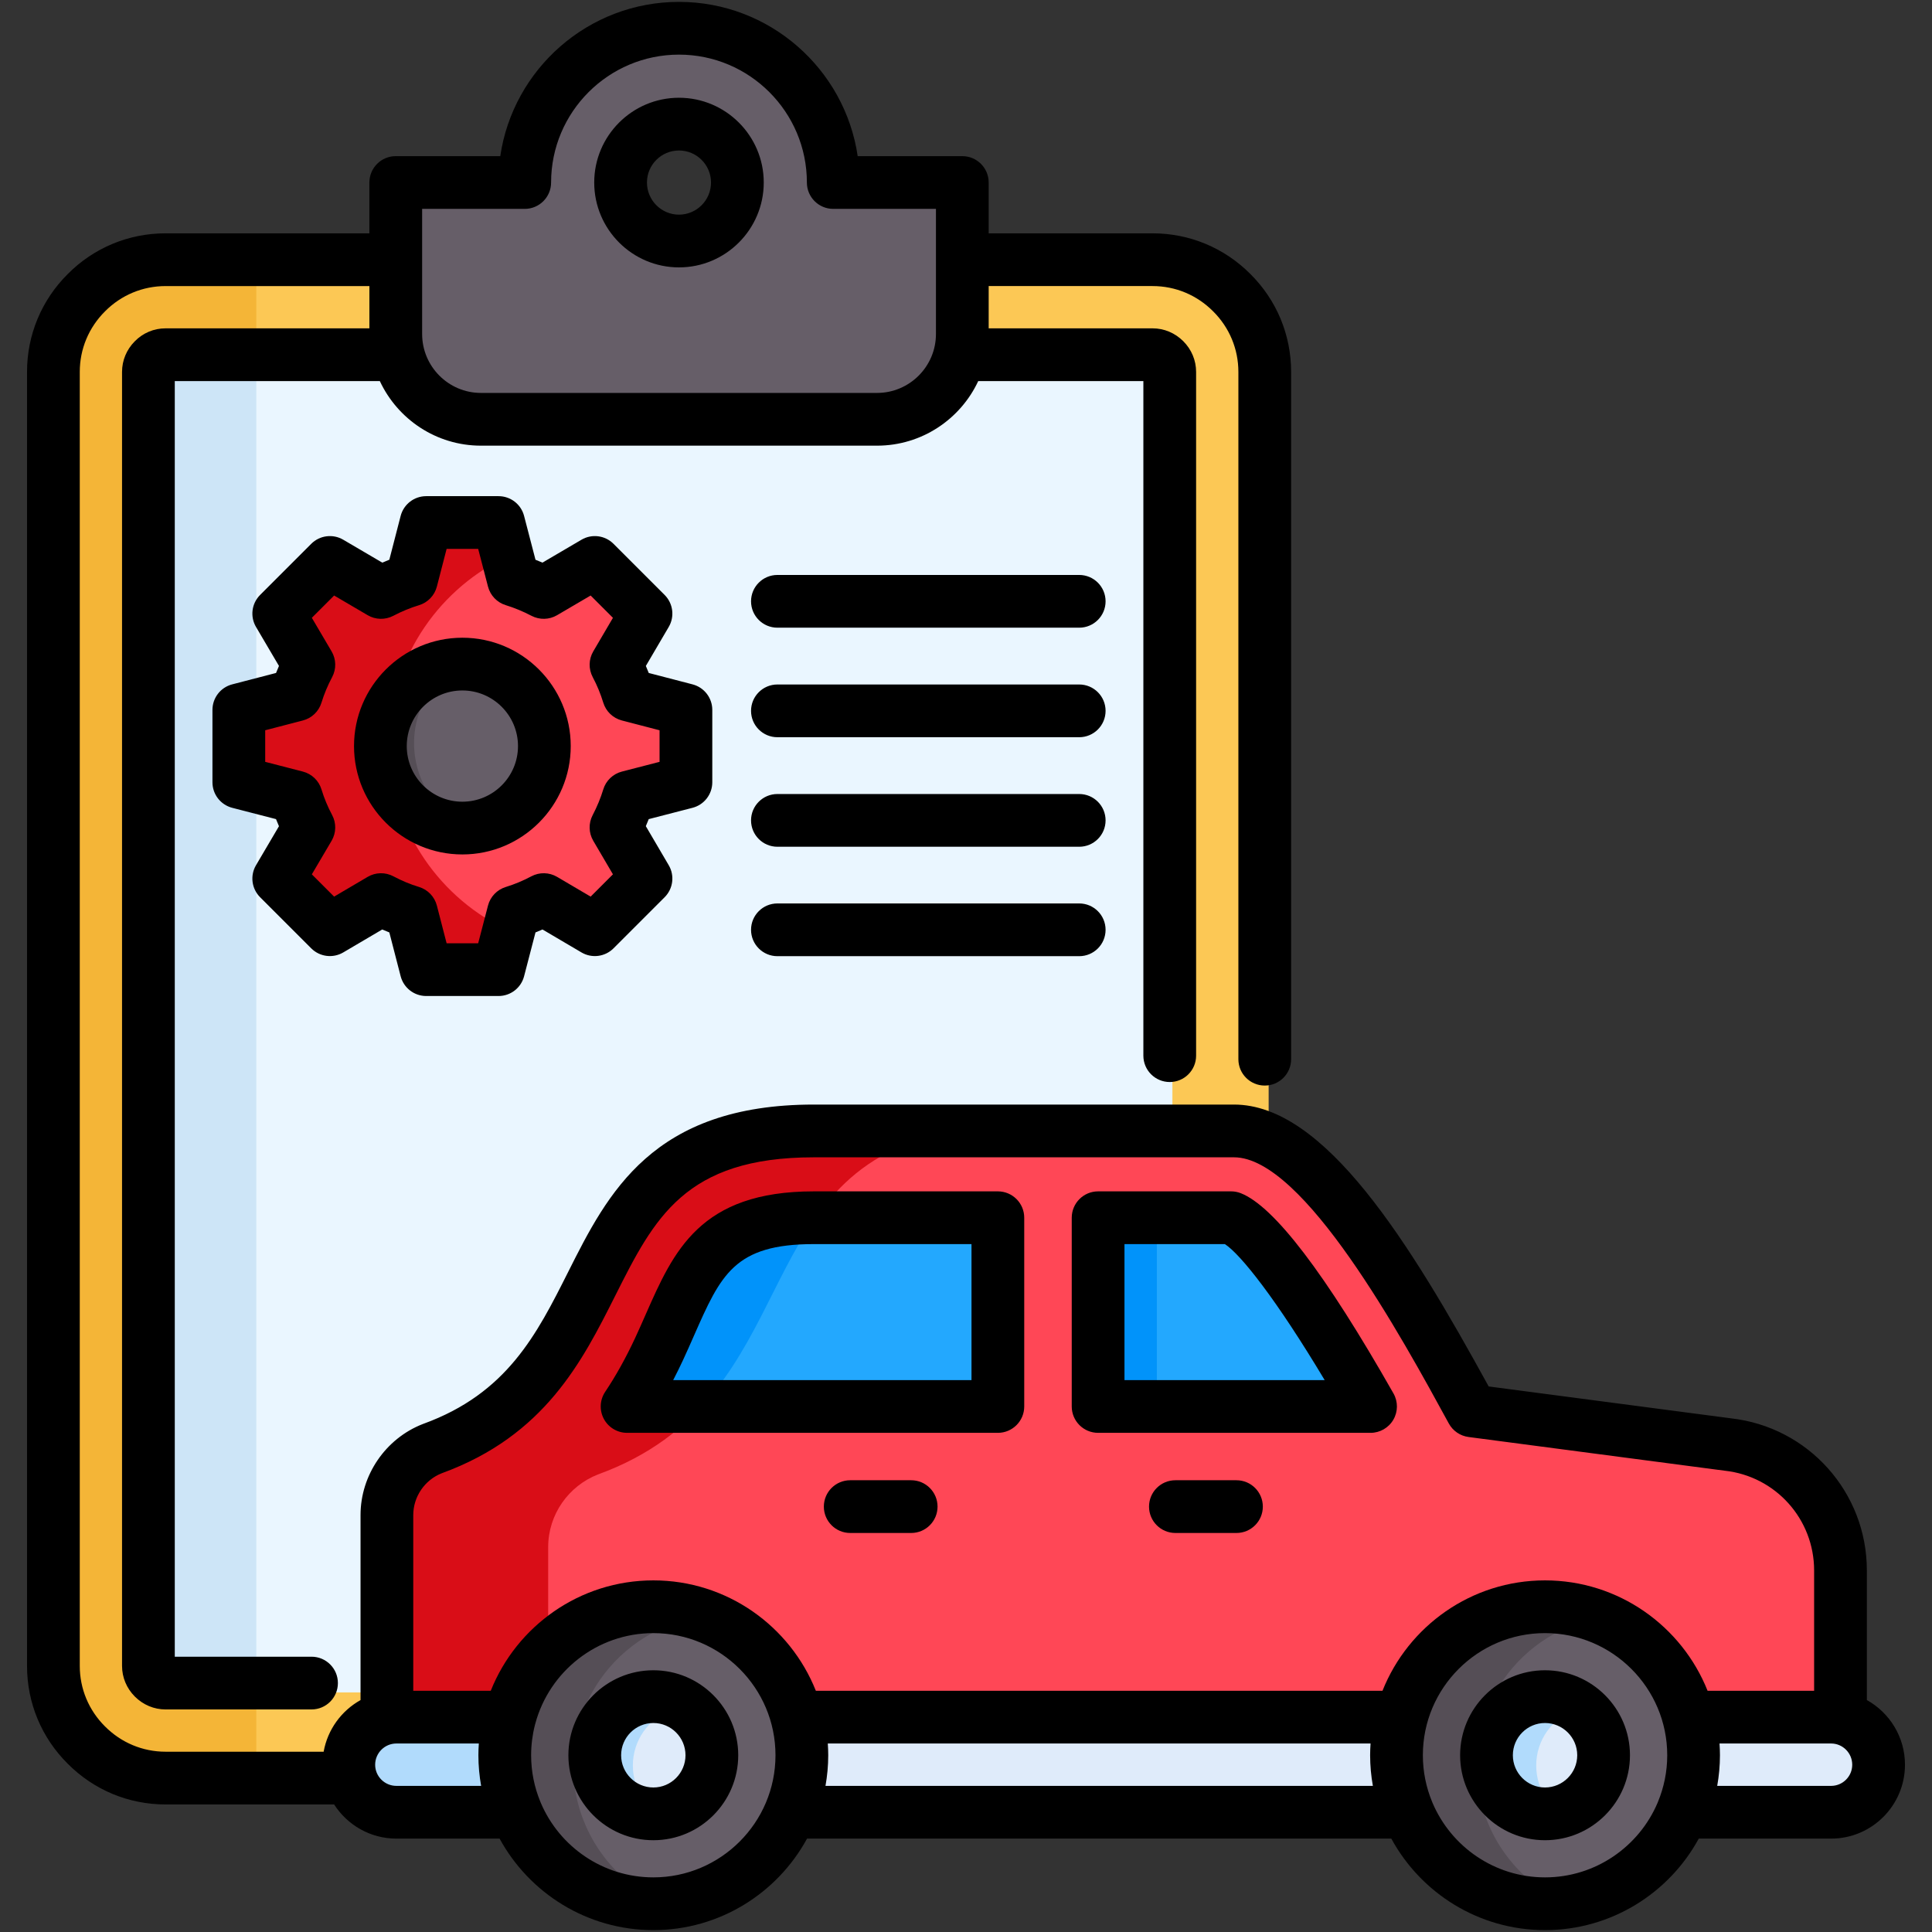<svg id="Layer_1" enable-background="new 0 0 512 512" viewBox="0 0 512 512" xmlns="http://www.w3.org/2000/svg"><rect x="0" y="0" width="512" height="512" fill="#333333" stroke="none"/><g><g><path d="m41.122 66.385h264.962c8.283 0 15.82 3.382 21.266 8.856 5.474 5.445 8.856 12.983 8.856 21.266v347.388c0 8.283-3.382 15.82-8.856 21.266-5.445 5.474-12.983 8.856-21.266 8.856h-264.962c-8.283 0-15.82-3.382-21.266-8.856-5.474-5.446-8.856-12.983-8.856-21.266v-347.388c0-8.283 3.382-15.82 8.856-21.266 5.445-5.474 12.983-8.856 21.266-8.856z" fill="#fcc855"/></g><g><path d="m41.122 66.385h26.797v407.631h-26.797c-8.283 0-15.82-3.382-21.266-8.856-5.474-5.445-8.856-12.982-8.856-21.265v-347.388c0-8.283 3.382-15.82 8.856-21.266 5.445-5.474 12.983-8.856 21.266-8.856z" fill="#f4b537"/></g><g><path clip-rule="evenodd" d="m41.122 91.893c-1.232 0-2.35.487-3.239 1.376-.888.888-1.376 2.006-1.376 3.239v347.388c0 1.232.487 2.35 1.376 3.239.888.86 2.006 1.376 3.239 1.376h264.962c1.232 0 2.379-.516 3.239-1.376.888-.888 1.376-2.006 1.376-3.239v-347.389c0-1.232-.487-2.35-1.376-3.239-.86-.889-2.006-1.376-3.239-1.376h-264.962z" fill="#eaf6ff" fill-rule="evenodd"/></g><g><path clip-rule="evenodd" d="m41.122 91.893c-1.232 0-2.35.487-3.239 1.376-.888.888-1.376 2.006-1.376 3.239v347.388c0 1.232.487 2.35 1.376 3.239.888.86 2.006 1.376 3.239 1.376h26.797v-356.618z" fill="#cde5f7" fill-rule="evenodd"/></g><g><path clip-rule="evenodd" d="m220.361 45.664c0-22.869-18.544-41.413-41.413-41.413s-41.413 18.544-41.413 41.413h-34.624v40.674c0 1.912.236 3.774.69 5.557 2.503 9.922 11.518 17.342 22.18 17.342h106.336c10.661 0 19.706-7.419 22.199-17.342.463-1.783.7-3.646.7-5.557v-40.674zm-41.413-15.677c8.651 0 15.706 7.055 15.706 15.676 0 8.651-7.055 15.706-15.706 15.706-8.631 0-15.676-7.055-15.676-15.706-.001-8.621 7.044-15.676 15.676-15.676z" fill="#665e68" fill-rule="evenodd"/></g><g><path clip-rule="evenodd" d="m103.085 457.652h385.162c7.022 0 12.754 5.761 12.754 12.782 0 7.022-5.732 12.754-12.754 12.754h-385.162c-7.022 0-12.782-5.732-12.782-12.754-.001-7.022 5.76-12.782 12.782-12.782z" fill="#dfebfa" fill-rule="evenodd"/></g><g><path clip-rule="evenodd" d="m391.863 375.426c-19.775-36.198-42.761-75.147-63.883-75.147h-112.835c-70.475 0-46.171 64.858-102.431 85.292-7.108 2.78-12.18 9.744-12.18 17.827v54.253h390.235v-39.379c-.001-43.562-72.338-39.349-98.906-42.846z" fill="#ff4756" fill-rule="evenodd"/></g><g><path clip-rule="evenodd" d="m134.525 152.365c2.837.86 5.531 2.006 8.111 3.353l13.728-8.053 13.757 13.728-8.082 13.728c1.376 2.579 2.493 5.302 3.382 8.111l15.39 4.012v19.432l-15.419 3.984c-.86 2.837-1.978 5.56-3.353 8.139l8.082 13.728-13.757 13.728-13.728-8.082c-2.579 1.376-5.273 2.522-8.111 3.382l-4.012 15.419h-19.403l-4.012-15.419c-2.837-.86-5.56-2.006-8.139-3.382l-13.728 8.082-13.728-13.728 8.082-13.728c-1.376-2.579-2.493-5.302-3.382-8.139l-15.419-3.984v-19.432l15.419-4.012c.888-2.809 2.006-5.531 3.382-8.111l-8.082-13.728 13.728-13.728 13.728 8.053c2.579-1.347 5.302-2.493 8.139-3.353l4.012-15.419h19.403z" fill="#ff4756" fill-rule="evenodd"/></g><g><path clip-rule="evenodd" d="m250.426 300.28h-35.28c-70.475 0-46.171 64.858-102.431 85.292-7.108 2.78-12.18 9.744-12.18 17.827v54.253h44.738v-47.633c0-8.741 5.474-16.25 13.155-19.26 55.17-20.033 38.69-79.588 91.998-90.479z" fill="#d90d17" fill-rule="evenodd"/></g><g><path clip-rule="evenodd" d="m264.555 323.58h-49.41c-29.205 0-32.386 15.505-41.528 35.223-2.465 5.359-5.331 10.576-8.598 15.448h99.536z" fill="#23a8fe" fill-rule="evenodd"/></g><g><path clip-rule="evenodd" d="m327.177 323.58h-35.71v50.671h73.14c-6.563-11.607-27.055-46.601-37.43-50.671z" fill="#23a8fe" fill-rule="evenodd"/></g><g><path clip-rule="evenodd" d="m291.467 323.58h15.104v50.671h-15.104z" fill="#0193fa" fill-rule="evenodd"/></g><g><path clip-rule="evenodd" d="m184.508 374.251c14.846-15.19 20.377-35.108 31.01-50.671h-.373c-29.205 0-32.386 15.505-41.528 35.223-2.465 5.359-5.331 10.576-8.598 15.448z" fill="#0193fa" fill-rule="evenodd"/></g><g><path clip-rule="evenodd" d="m411.466 507.749c21.954 0 39.866-17.913 39.866-39.866s-17.913-39.866-39.866-39.866c-21.982 0-39.895 17.913-39.895 39.866s17.913 39.866 39.895 39.866z" fill="#665e68" fill-rule="evenodd"/></g><g><path clip-rule="evenodd" d="m411.466 483.618c8.655 0 15.706-7.079 15.706-15.734s-7.05-15.734-15.706-15.734c-8.655 0-15.734 7.079-15.734 15.734s7.079 15.734 15.734 15.734z" fill="#dfebfa" fill-rule="evenodd"/></g><g><path clip-rule="evenodd" d="m392.608 457.652c.86-3.239 2.121-6.305 3.697-9.143 5.273-9.458 14.273-16.537 25.02-19.26-3.153-.802-6.477-1.232-9.859-1.232-10.318 0-19.718 3.898-26.797 10.318-3.21 2.923-5.933 6.363-8.082 10.174-1.576 2.837-2.837 5.904-3.669 9.143-.888 3.267-1.347 6.706-1.347 10.232 0 2.092.172 4.127.487 6.133.487 3.21 1.347 6.277 2.579 9.171 5.99 14.445 20.234 24.562 36.828 24.562 3.382 0 6.706-.401 9.859-1.204-12.238-3.124-22.212-11.865-26.969-23.358-1.232-2.895-2.092-5.961-2.579-9.171-.315-2.006-.487-4.041-.487-6.133.001-3.526.459-6.965 1.319-10.232z" fill="#554e56" fill-rule="evenodd"/></g><g><path clip-rule="evenodd" d="m411.466 452.149c2.006 0 3.926.401 5.675 1.089-5.875 2.264-10.031 7.967-10.031 14.645s4.156 12.381 10.031 14.674c-1.748.688-3.669 1.06-5.675 1.06-8.684 0-15.734-7.05-15.734-15.734s7.05-15.734 15.734-15.734z" fill="#b1dbfc" fill-rule="evenodd"/></g><g><path clip-rule="evenodd" d="m103.085 457.652h42.188v25.536h-42.188c-7.022 0-12.782-5.732-12.782-12.754-.001-7.022 5.76-12.782 12.782-12.782z" fill="#b1dbfc" fill-rule="evenodd"/></g><g><path clip-rule="evenodd" d="m172.069 507.749c21.954 0 39.866-17.913 39.866-39.866s-17.913-39.866-39.866-39.866c-21.982 0-39.895 17.913-39.895 39.866s17.913 39.866 39.895 39.866z" fill="#665e68" fill-rule="evenodd"/></g><g><path clip-rule="evenodd" d="m172.069 483.618c8.655 0 15.706-7.079 15.706-15.734s-7.05-15.734-15.706-15.734-15.734 7.079-15.734 15.734 7.079 15.734 15.734 15.734z" fill="#dfebfa" fill-rule="evenodd"/></g><g><path clip-rule="evenodd" d="m153.24 457.652c.831-3.239 2.092-6.305 3.668-9.143 5.273-9.458 14.273-16.537 25.02-19.26-3.153-.802-6.449-1.232-9.859-1.232-10.318 0-19.718 3.898-26.797 10.318-3.21 2.923-5.933 6.363-8.053 10.174-1.605 2.837-2.866 5.904-3.697 9.143-.86 3.267-1.347 6.706-1.347 10.232 0 2.092.172 4.127.487 6.133.487 3.21 1.376 6.277 2.579 9.171 5.99 14.445 20.234 24.562 36.828 24.562 3.411 0 6.706-.401 9.859-1.204-12.238-3.124-22.212-11.865-26.969-23.358-1.232-2.895-2.092-5.961-2.579-9.171-.315-2.006-.487-4.041-.487-6.133 0-3.526.458-6.965 1.347-10.232z" fill="#554e56" fill-rule="evenodd"/></g><g><path clip-rule="evenodd" d="m172.069 452.149c2.006 0 3.926.401 5.675 1.089-5.875 2.264-10.031 7.967-10.031 14.645s4.156 12.381 10.031 14.674c-1.748.688-3.668 1.06-5.675 1.06-8.684 0-15.734-7.05-15.734-15.734s7.05-15.734 15.734-15.734z" fill="#b1dbfc" fill-rule="evenodd"/></g><g><path clip-rule="evenodd" d="m133.378 245.94-2.866 11.034h-19.403l-4.012-15.419c-2.837-.86-5.56-2.006-8.139-3.382l-13.728 8.082-13.728-13.728 8.082-13.728c-1.376-2.579-2.493-5.302-3.382-8.139l-15.419-3.984v-19.432l15.419-4.012c.888-2.809 2.006-5.531 3.382-8.111l-8.082-13.728 13.728-13.728 13.728 8.053c2.579-1.347 5.302-2.493 8.139-3.353l4.012-15.419h19.403l2.866 11.034c-17.97 8.971-30.322 27.514-30.322 48.98 0 21.438 12.352 40.01 30.322 48.98z" fill="#d90d17" fill-rule="evenodd"/></g><g><path clip-rule="evenodd" d="m120.796 221.694c13.642 0 24.734-11.12 24.734-24.734 0-13.613-11.091-24.734-24.734-24.734-13.613 0-24.705 11.12-24.705 24.734.001 13.614 11.092 24.734 24.705 24.734z" fill="#665e68" fill-rule="evenodd"/></g><g><path clip-rule="evenodd" d="m120.796 172.227c2.379 0 4.672.344 6.821.946-10.318 2.981-17.884 12.496-17.884 23.788s7.566 20.807 17.884 23.759c-2.149.631-4.442.974-6.821.974-13.642 0-24.705-11.091-24.705-24.734.001-13.67 11.063-24.733 24.705-24.733z" fill="#554e56" fill-rule="evenodd"/></g></g><path d="m179.938 70.861c12.387 0 22.464-10.091 22.464-22.492 0-12.386-10.077-22.463-22.464-22.463-12.386 0-22.463 10.077-22.463 22.463 0 12.401 10.077 22.492 22.463 22.492zm0-30.979c4.68 0 8.488 3.807 8.488 8.486 0 4.696-3.808 8.516-8.488 8.516s-8.487-3.82-8.487-8.516c0-4.679 3.807-8.486 8.487-8.486zm314.799 410.651v-34.348c0-20.72-15.507-38.04-36.083-40.321l-64.139-8.441c-20.993-38.262-43.464-74.702-67.49-74.702h-111.354c-42.791 0-54.645 23.568-65.104 44.362-8.326 16.554-16.19 32.188-38.395 40.254-.054.02-.107.04-.159.06-9.849 3.851-16.467 13.538-16.467 24.104v49.04c-5.052 2.814-8.725 7.797-9.777 13.682h-41.884c-6.056 0-11.752-2.372-16.064-6.708-4.309-4.287-6.682-9.983-6.682-16.038v-342.919c0-6.056 2.373-11.752 6.708-16.064 4.287-4.309 9.982-6.681 16.038-6.681h54.008v11.202h-54.008c-3.103 0-6.003 1.222-8.175 3.443-2.173 2.191-3.368 5.066-3.368 8.101v342.92c0 3.053 1.209 5.943 3.405 8.138s5.086 3.405 8.138 3.405h38.674c3.859 0 6.988-3.129 6.988-6.988 0-3.86-3.129-6.988-6.988-6.988h-36.241v-338.055h54.341c4.711 10.099 14.95 17.117 26.799 17.117h104.961c11.861 0 22.109-7.018 26.825-17.117h43.762v178.773c0 3.86 3.129 6.988 6.988 6.988s6.988-3.129 6.988-6.988v-181.206c0-3.053-1.209-5.943-3.405-8.138s-5.086-3.405-8.138-3.405h-43.427v-11.203h43.427c6.056 0 11.752 2.372 16.064 6.708 4.309 4.287 6.682 9.983 6.682 16.038v182.14c0 3.86 3.129 6.988 6.988 6.988s6.988-3.129 6.988-6.988v-182.14c0-9.803-3.836-19.018-10.775-25.92-6.929-6.966-16.144-10.802-25.947-10.802h-43.427v-13.467c0-3.86-3.129-6.988-6.988-6.988h-27.725c-3.393-23.095-23.339-40.881-47.361-40.881s-43.968 17.786-47.36 40.88h-27.697c-3.859 0-6.988 3.129-6.988 6.988v13.467h-54.008c-9.803 0-19.018 3.836-25.921 10.776-6.965 6.93-10.801 16.144-10.801 25.947v342.92c0 9.803 3.836 19.018 10.775 25.92 6.929 6.966 16.144 10.802 25.947 10.802h44.661c3.488 5.435 9.575 9.054 16.505 9.054h27.347c7.866 14.431 23.183 24.246 40.751 24.246 17.557 0 32.865-9.815 40.726-24.246h154.838c7.861 14.431 23.168 24.246 40.726 24.246 17.568 0 32.885-9.815 40.75-24.246h35.07c10.795 0 19.578-8.783 19.578-19.578 0-7.368-4.084-13.794-10.1-17.143zm-382.868-395.176h27.188c3.859 0 6.988-3.129 6.988-6.988 0-18.688 15.204-33.892 33.893-33.892s33.894 15.204 33.894 33.892c0 3.86 3.129 6.988 6.988 6.988h27.217v33.157c0 8.611-7.006 15.617-15.617 15.617h-104.962c-8.596 0-15.589-7.006-15.589-15.617zm5.165 335.084c27.356-9.972 37.27-29.683 46.018-47.076 10.304-20.486 18.442-36.666 52.618-36.666h111.355c18.447 0 44.436 47.643 56.927 70.539 1.069 1.959 3.01 3.29 5.223 3.581l67.73 8.912c.052.007.104.014.156.02 13.511 1.47 23.701 12.835 23.701 26.436v31.884h-28.235c-6.821-17.118-23.558-29.254-43.088-29.254-19.518 0-36.245 12.136-43.062 29.254h-150.166c-6.817-17.118-23.543-29.254-43.062-29.254-19.53 0-36.267 12.136-43.089 29.254h-20.539v-46.568c0-4.836 3.016-9.272 7.513-11.062zm-11.983 82.836c-3.104 0-5.63-2.513-5.63-5.601 0-3.104 2.526-5.63 5.63-5.63h21.844c-.069 1.03-.116 2.065-.116 3.112 0 2.771.258 5.481.727 8.119zm68.098 24.246c-13.391 0-24.91-8.16-29.838-19.765-.038-.098-.075-.197-.117-.294-1.568-3.796-2.439-7.95-2.439-12.305 0-2.749.347-5.418.996-7.967.045-.14.08-.285.116-.429 3.711-13.788 16.326-23.969 31.282-23.969 17.846 0 32.365 14.519 32.365 32.366 0 17.845-14.519 32.363-32.365 32.363zm45.614-24.246c.468-2.638.727-5.348.727-8.119 0-1.047-.048-2.082-.116-3.112h143.84c-.069 1.03-.116 2.065-.116 3.112 0 2.771.258 5.481.727 8.119zm190.676 24.246c-13.37 0-24.871-8.149-29.8-19.74-.044-.115-.088-.231-.138-.344-1.56-3.79-2.427-7.935-2.427-12.281 0-17.847 14.519-32.366 32.366-32.366 17.862 0 32.394 14.519 32.394 32.366 0 4.357-.872 8.513-2.441 12.311-.041.093-.076.188-.112.283-4.929 11.608-16.449 19.771-29.842 19.771zm75.82-24.246h-30.179c.469-2.638.727-5.348.727-8.119 0-1.047-.048-2.082-.116-3.112h29.568c3.089 0 5.602 2.525 5.602 5.63 0 3.089-2.513 5.601-5.602 5.601zm-194.248-93.559h72.199c2.488 0 4.788-1.323 6.04-3.473 1.251-2.15 1.266-4.803.037-6.966-18.034-31.757-31.651-49.613-40.474-53.073-.813-.32-1.678-.483-2.552-.483h-35.251c-3.859 0-6.988 3.129-6.988 6.988v50.019c.001 3.86 3.13 6.988 6.989 6.988zm6.988-50.019h26.61c4.226 2.763 13.631 14.638 26.444 36.042h-53.053v-36.042zm-131.81 50.019h98.256c3.859 0 6.988-3.129 6.988-6.988v-50.019c0-3.86-3.129-6.988-6.988-6.988h-48.774c-30.184 0-37.165 15.847-44.556 32.624-.883 2.005-1.794 4.075-2.774 6.187-2.462 5.291-5.138 10.103-7.955 14.303-1.438 2.143-1.577 4.905-.363 7.181s3.585 3.7 6.166 3.7zm14.827-19.297c1.031-2.223 1.975-4.366 2.888-6.44 7.122-16.168 10.697-24.282 31.766-24.282h41.786v36.042h-79.056c.895-1.723 1.768-3.498 2.616-5.32zm-7.867 82.217c-12.418 0-22.52 10.103-22.52 22.521 0 12.417 10.102 22.52 22.52 22.52 12.402 0 22.491-10.102 22.491-22.52s-10.09-22.521-22.491-22.521zm0 31.063c-4.712 0-8.544-3.832-8.544-8.543 0-4.712 3.833-8.544 8.544-8.544 4.695 0 8.516 3.832 8.516 8.544-.001 4.711-3.821 8.543-8.516 8.543zm236.29-31.063c-12.402 0-22.492 10.103-22.492 22.521 0 12.417 10.09 22.52 22.492 22.52 12.417 0 22.52-10.102 22.52-22.52-.001-12.418-10.103-22.521-22.52-22.521zm0 31.063c-4.696 0-8.516-3.832-8.516-8.543 0-4.712 3.82-8.544 8.516-8.544 4.711 0 8.544 3.832 8.544 8.544-.001 4.711-3.833 8.543-8.544 8.543zm-74.775-74.434c0 3.86-3.129 6.988-6.988 6.988h-16.183c-3.859 0-6.988-3.129-6.988-6.988s3.129-6.988 6.988-6.988h16.183c3.859 0 6.988 3.129 6.988 6.988zm-86.204 0c0 3.86-3.129 6.988-6.988 6.988h-16.155c-3.859 0-6.988-3.129-6.988-6.988s3.129-6.988 6.988-6.988h16.155c3.86 0 6.988 3.129 6.988 6.988zm-64.935-185.19c3.085-.797 5.24-3.58 5.24-6.766v-19.182c0-3.181-2.149-5.962-5.229-6.763l-11.612-3.02c-.244-.626-.5-1.246-.767-1.859l6.066-10.34c1.61-2.744 1.163-6.228-1.086-8.478l-13.552-13.551c-2.249-2.249-5.733-2.697-8.477-1.086l-10.352 6.072c-.614-.267-1.229-.522-1.845-.765l-3.024-11.621c-.801-3.079-3.581-5.228-6.763-5.228h-19.181c-3.186 0-5.969 2.155-6.766 5.24l-2.998 11.603c-.623.244-1.246.502-1.866.772l-10.353-6.073c-2.743-1.61-6.228-1.163-8.477 1.086l-13.551 13.551c-2.252 2.252-2.696 5.742-1.081 8.486l6.08 10.328c-.271.617-.53 1.237-.776 1.86l-11.623 3.023c-3.079.801-5.228 3.582-5.228 6.763v19.182c0 3.186 2.155 5.969 5.24 6.766l11.604 2.997c.248.631.509 1.258.783 1.882l-6.08 10.329c-1.616 2.745-1.172 6.234 1.08 8.486l13.551 13.552c2.252 2.251 5.742 2.697 8.487 1.08l10.329-6.081c.623.274 1.25.535 1.881.783l2.999 11.606c.797 3.084 3.579 5.24 6.766 5.24h19.181c3.182 0 5.962-2.149 6.763-5.229l3.024-11.623c.623-.246 1.243-.505 1.859-.776l10.327 6.08c2.745 1.617 6.234 1.172 8.486-1.08l13.552-13.552c2.25-2.25 2.696-5.734 1.086-8.478l-6.074-10.353c.271-.621.528-1.244.772-1.866zm-18.716-9.601c-2.361.61-4.233 2.406-4.941 4.741-.686 2.264-1.633 4.56-2.816 6.826-1.115 2.135-1.052 4.693.167 6.771l5.217 8.893-5.907 5.908-8.89-5.234c-2.098-1.235-4.687-1.29-6.833-.144-2.196 1.171-4.472 2.12-6.765 2.822-2.32.711-4.106 2.574-4.717 4.923l-2.6 9.992h-8.367l-2.579-9.982c-.61-2.36-2.405-4.232-4.738-4.939-2.293-.695-4.572-1.643-6.774-2.817-2.148-1.144-4.735-1.09-6.833.144l-8.89 5.234-5.902-5.902 5.234-8.891c1.235-2.097 1.289-4.686.143-6.834-1.174-2.2-2.121-4.479-2.816-6.772-.707-2.333-2.579-4.13-4.94-4.74l-9.98-2.578v-8.368l9.992-2.599c2.348-.611 4.212-2.397 4.922-4.717.702-2.292 1.652-4.568 2.823-6.764 1.145-2.148 1.091-4.737-.144-6.833l-5.234-8.891 5.907-5.906 8.894 5.216c2.077 1.219 4.636 1.281 6.77.168 2.265-1.183 4.562-2.131 6.828-2.818 2.333-.707 4.129-2.579 4.738-4.939l2.579-9.981h8.368l2.6 9.992c.611 2.348 2.397 4.212 4.717 4.922 2.266.693 4.559 1.642 6.819 2.823 2.134 1.113 4.692 1.052 6.77-.168l8.893-5.216 5.914 5.913-5.217 8.893c-1.23 2.096-1.282 4.679-.139 6.824 1.128 2.117 2.068 4.393 2.794 6.764.71 2.321 2.574 4.107 4.923 4.718l9.992 2.599v8.368zm-42.274-35.473c-15.834 0-28.716 12.882-28.716 28.717 0 15.833 12.882 28.716 28.716 28.716s28.716-12.882 28.716-28.716c0-15.835-12.882-28.717-28.716-28.717zm0 43.456c-8.128 0-14.74-6.611-14.74-14.739s6.612-14.74 14.74-14.74 14.74 6.612 14.74 14.74-6.612 14.739-14.74 14.739zm170.456-53.103c0 3.86-3.129 6.988-6.988 6.988h-79.98c-3.859 0-6.988-3.129-6.988-6.988s3.129-6.988 6.988-6.988h79.98c3.859 0 6.988 3.128 6.988 6.988zm0 29.027c0 3.86-3.129 6.988-6.988 6.988h-79.98c-3.859 0-6.988-3.129-6.988-6.988s3.129-6.988 6.988-6.988h79.98c3.859 0 6.988 3.129 6.988 6.988zm0 29.027c0 3.86-3.129 6.988-6.988 6.988h-79.98c-3.859 0-6.988-3.129-6.988-6.988s3.129-6.988 6.988-6.988h79.98c3.859 0 6.988 3.128 6.988 6.988zm0 28.999c0 3.86-3.129 6.988-6.988 6.988h-79.98c-3.859 0-6.988-3.129-6.988-6.988s3.129-6.988 6.988-6.988h79.98c3.859 0 6.988 3.129 6.988 6.988z"/></svg>